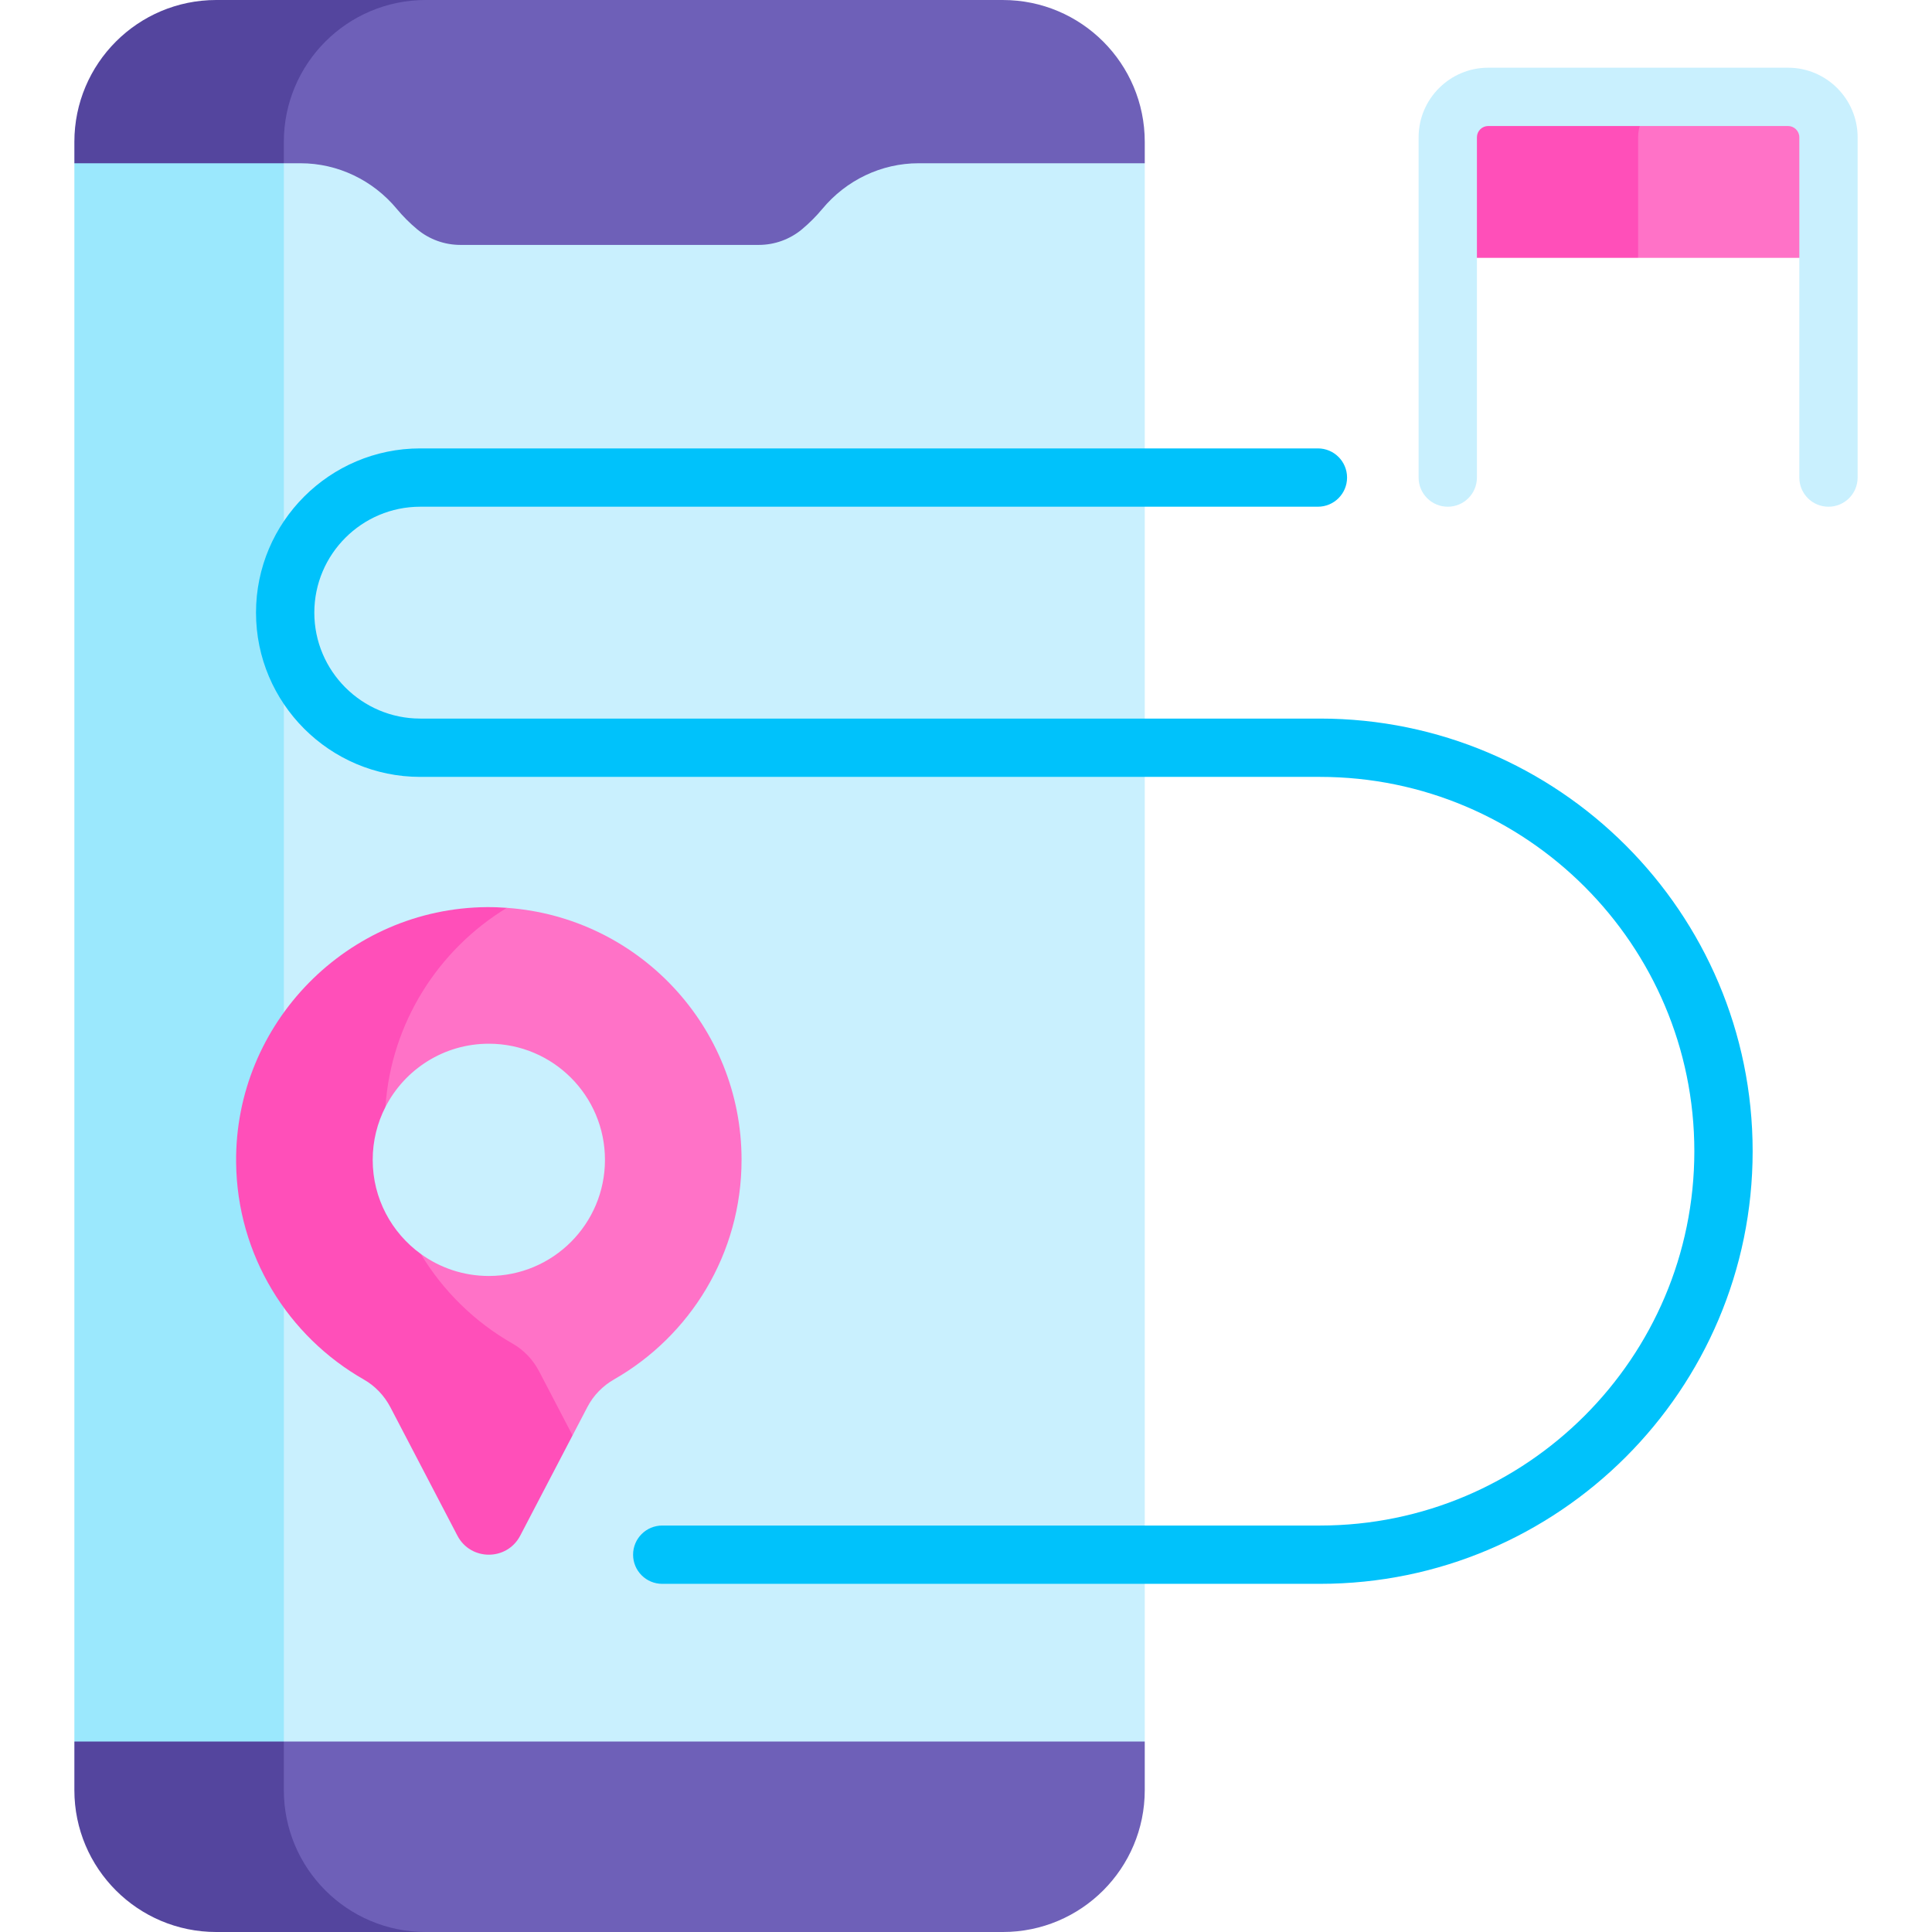 <svg id="Capa_1" enable-background="new 0 0 512 512" height="512" viewBox="0 0 512 512" width="512" xmlns="http://www.w3.org/2000/svg"><g><path d="m473.842 25.668h-45.2v33.739l5.476 8.925h50.446v-31.94c.001-5.923-4.799-10.724-10.722-10.724z" fill="#ff72c7"/><path d="m289.739 32.451h-215.654v8.24l1.135 2.572-1.135 3.61v412.162l1.135 2.491-2.079 4.205v3.692h218.143l12.09-7.897v-418.263z" fill="#c9f0fe"/><path d="m75.22 37.602c0-1.748.129-3.466.36-5.151h-45.45l-10.421 10.812v418.263l14.027 7.897h41.484z" fill="#9be8fd"/><path d="m265.772 0h-162.814l-8.097 1.716-17.857 12.019-2.919 14.423v12.534l1.134 2.572h4.427c9.882 0 19.182 4.485 25.499 12.085 1.63 1.961 3.436 3.769 5.392 5.403 3.217 2.688 7.284 4.151 11.476 4.151h79.055c4.193 0 8.259-1.463 11.476-4.151 1.955-1.634 3.761-3.441 5.39-5.401 6.318-7.601 15.618-12.088 25.502-12.088h59.937v-5.661c.001-20.767-16.834-37.602-37.601-37.602z" fill="#6e60b8"/><path d="m75.22 37.602c0-20.767 16.835-37.602 37.602-37.602h-55.511c-20.767 0-37.602 16.835-37.602 37.602v5.661h55.511z" fill="#54459e"/><path d="m75.22 461.526-2.079 4.205v16.827l9.4 19.316 12.62 7.211 9.981 2.915h160.629c20.768 0 37.602-16.835 37.602-37.602v-12.872c-2.078 0-146.157 0-228.153 0z" fill="#6e60b8"/><path d="m75.22 474.398v-12.872c-32.096 0-54.68 0-55.511 0v12.872c0 20.767 16.835 37.602 37.602 37.602h55.511c-20.767 0-37.602-16.835-37.602-37.602z" fill="#54459e"/><path d="m444.842 25.668h-50.446c-5.922 0-10.723 4.801-10.723 10.723v31.94h50.446v-31.94c0-5.922 4.801-10.723 10.723-10.723z" fill="#ff4fb9"/><g><path d="m484.565 134.287c-4.267 0-7.726-3.459-7.726-7.726v-90.17c0-1.653-1.344-2.997-2.996-2.997h-79.446c-1.652 0-2.997 1.344-2.997 2.997v90.169c0 4.268-3.459 7.726-7.726 7.726s-7.726-3.459-7.726-7.726v-90.169c0-10.173 8.277-18.45 18.45-18.45h79.446c10.173 0 18.449 8.277 18.449 18.45v90.169c-.002 4.268-3.461 7.727-7.728 7.727z" fill="#c9f0fe"/></g><g><path d="m349.818 419.736h-174.317c-4.267 0-7.726-3.459-7.726-7.726s3.459-7.726 7.726-7.726h174.317c54.699 0 99.199-44.5 99.199-99.199s-44.5-99.199-99.199-99.199h-238.446c-24 0-43.526-19.525-43.526-43.526s19.525-43.526 43.526-43.526h237.888c4.267 0 7.726 3.459 7.726 7.726s-3.459 7.726-7.726 7.726h-237.888c-15.48 0-28.073 12.594-28.073 28.073s12.593 28.073 28.073 28.073h238.446c63.219 0 114.652 51.433 114.652 114.652s-51.433 114.652-114.652 114.652z" fill="#00c2fb"/></g><path d="m134.325 240.586-14.043 2.881-16.836 21.291-5.494 20.947 4.196 7.655c5.099-9.95 15.449-16.764 27.398-16.764 16.997 0 30.775 13.779 30.775 30.775s-13.779 30.775-30.775 30.775c-6.737 0-12.964-2.171-18.033-5.843l-3.26 4.568 14.423 19.574 10.13 3.606 5.838 13.564 13.091 6.783 3.94-7.549c1.6-3.066 4.065-5.584 7.068-7.301 20.178-11.538 33.777-33.269 33.777-58.178 0-35.379-27.439-64.33-62.195-66.784z" fill="#ff72c7"/><g><path d="m142.89 363.452c-1.606-3.077-4.034-5.665-7.05-7.383-10.006-5.702-18.399-13.908-24.327-23.766-7.718-5.592-12.743-14.673-12.743-24.932 0-5.048 1.223-9.808 3.377-14.011 1.497-22.291 14.02-41.722 32.177-52.774-1.745-.123-3.502-.201-5.281-.188-36.897.27-66.823 30.731-66.47 67.627.236 24.67 13.812 46.148 33.861 57.573 3.016 1.719 5.444 4.306 7.05 7.383l17.738 33.985c3.51 6.725 13.134 6.725 16.644 0l13.867-26.568z" fill="#ff4fb9"/></g></g></svg>